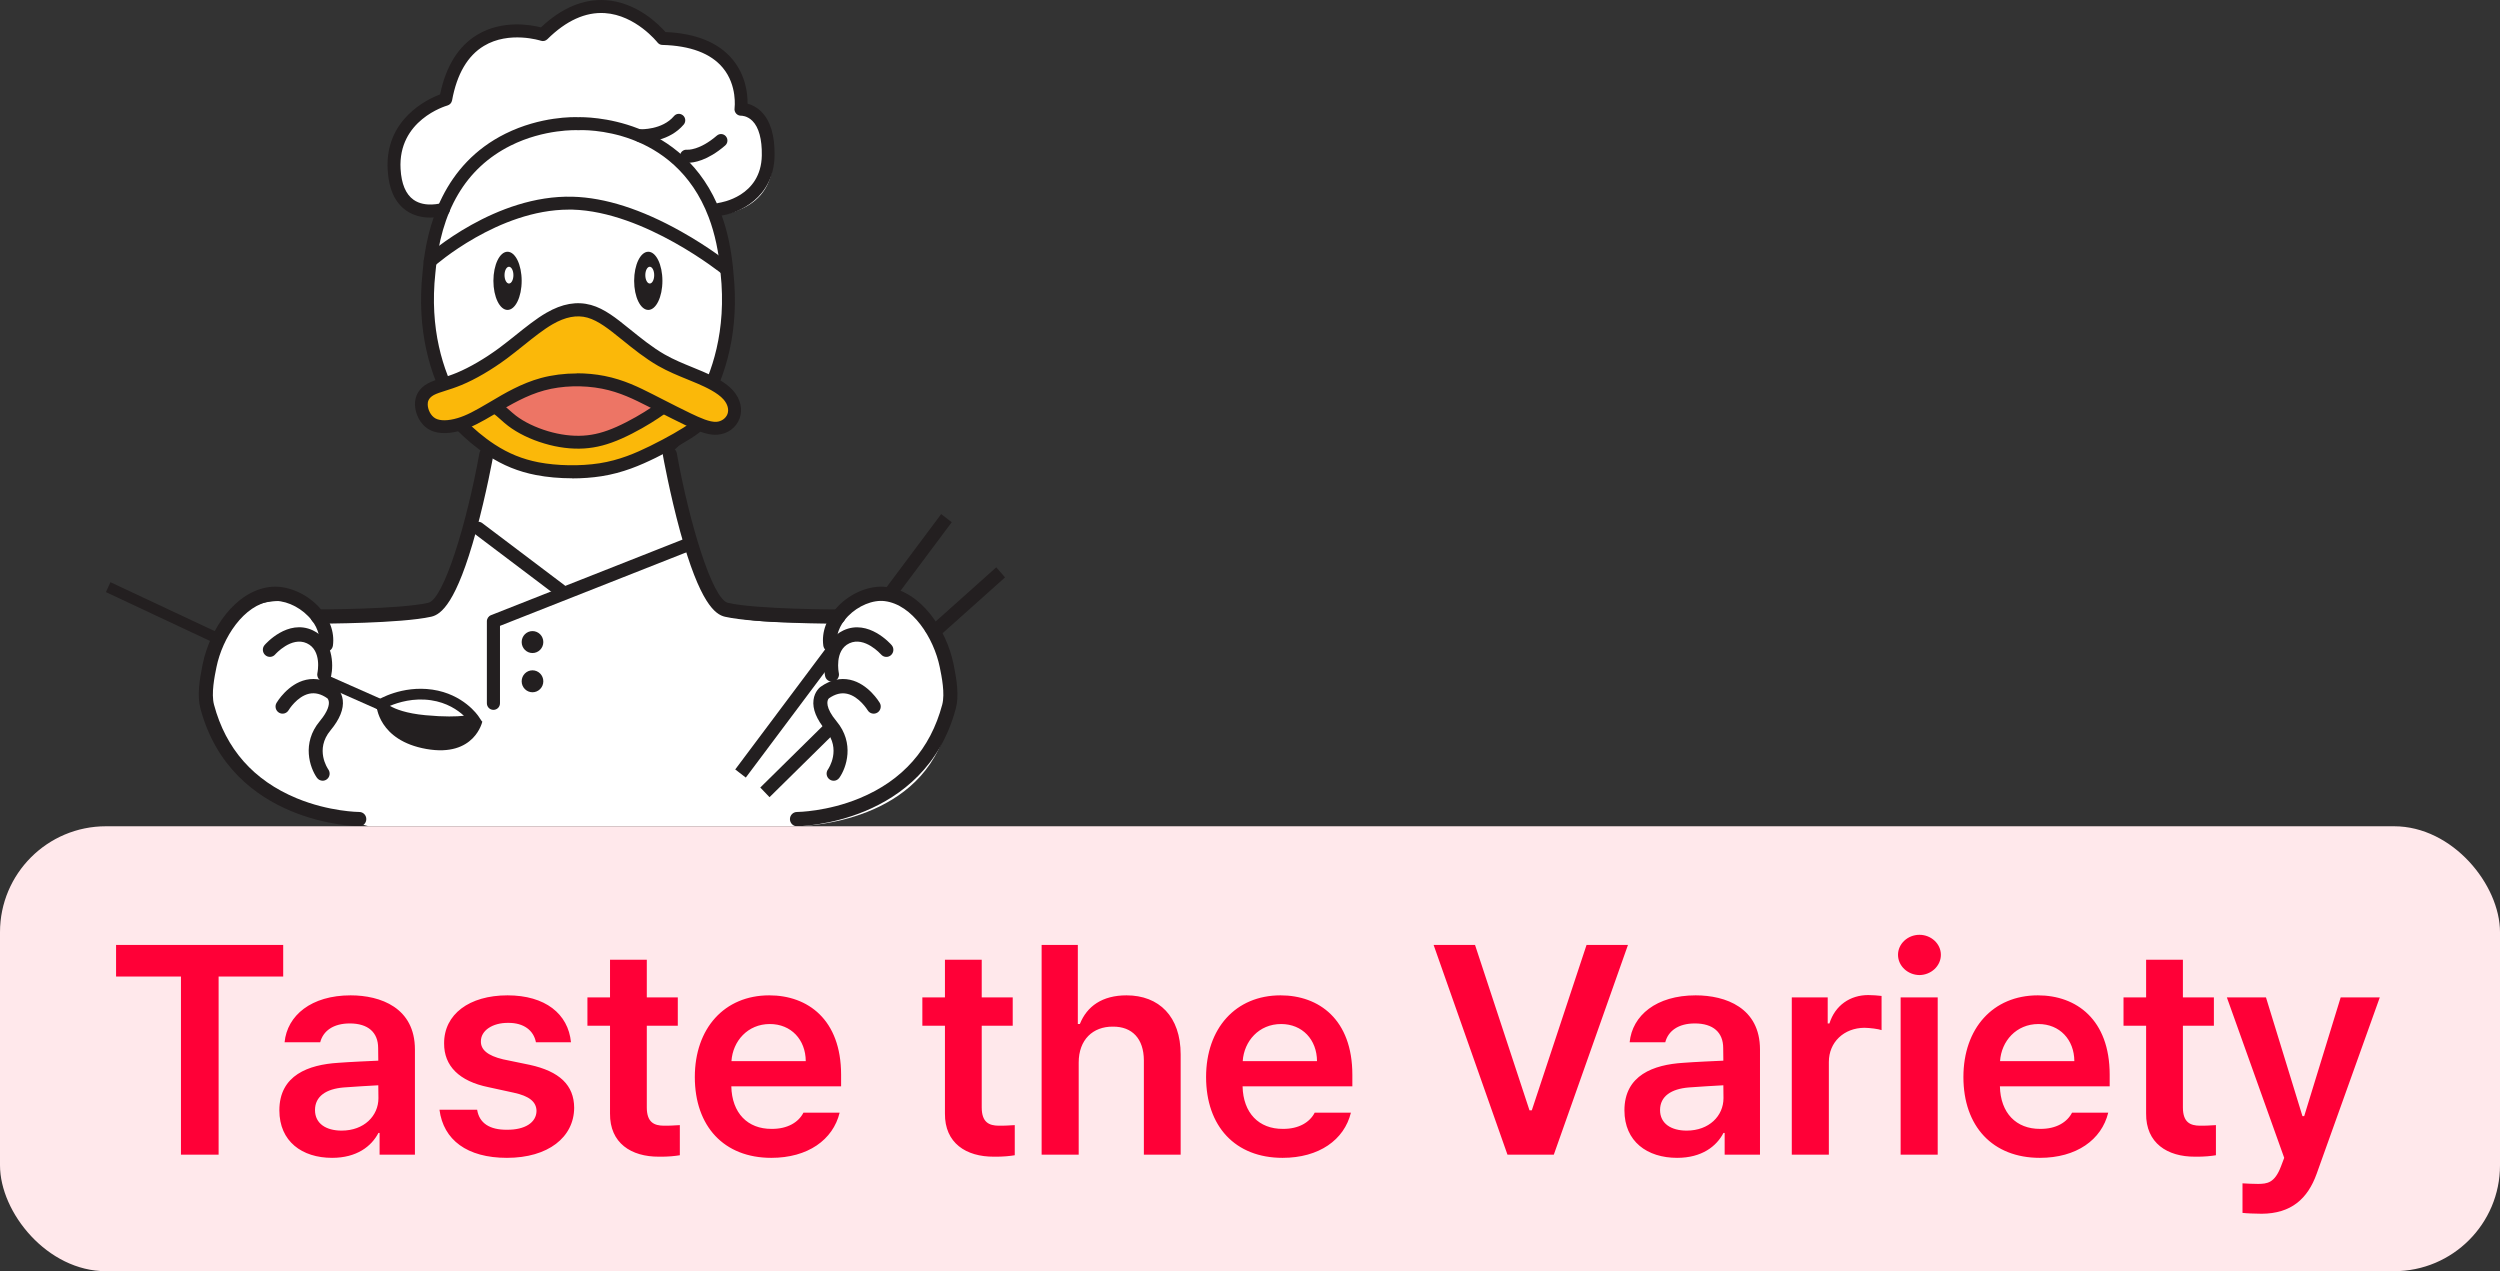 <svg width="236" height="120" viewBox="0 0 236 120" fill="none" xmlns="http://www.w3.org/2000/svg">
<rect x="0" y="0" width="236" height="120" fill="#333333" stroke="none"/>
<path d="M28.291 56.971C28.291 56.971 21.028 54.755 20.076 63.899C19.124 73.043 27.421 75.916 27.421 75.916L34.795 78H74.912C74.912 78 85.649 78.166 88.916 70.013C92.182 61.859 87.026 58.403 87.026 58.403C87.026 58.403 85.05 54.77 80.314 57.623L78.802 58.643C78.802 58.643 69.413 59.231 68.123 57.623C66.833 56.015 63.03 44.14 63.044 42.193C63.059 40.247 68.775 38.938 68.993 30.358C69.21 21.777 67.644 20.306 67.644 20.306C67.644 20.306 73.694 20.115 72.882 13.874C72.882 13.874 72.829 11.506 70.268 10.707C70.268 10.707 71.172 3.901 62.875 4.038C62.875 4.038 57.777 -2.311 51.722 3.347C51.722 3.347 42.947 1.621 42.266 9.834C42.266 9.834 35.873 11.158 37.776 19.022C37.776 19.022 38.593 20.532 41.86 20.395C41.86 20.395 38.946 30.26 41.908 36.227C41.908 36.227 43.164 40.541 46.281 42.782C46.281 42.782 43.609 56.819 40.768 58.015L31.002 58.8C31.002 58.8 29.75 57.912 28.286 56.966L28.291 56.971Z" fill="white"/>
<path d="M63.12 42.743C62.941 42.743 62.768 42.665 62.647 42.513C62.44 42.249 62.484 41.864 62.744 41.653C62.758 41.639 64.372 40.31 65.822 37.696C67.156 35.292 68.616 31.276 68.023 25.788C67.864 23.829 67.489 22.056 66.901 20.507C63.645 11.927 54.959 12.269 54.593 12.289C54.574 12.289 54.55 12.289 54.53 12.289C54.502 12.289 51.39 12.147 48.201 13.745C43.962 15.865 41.577 19.911 41.1 25.769C39.954 36.323 46.312 41.6 46.375 41.653C46.635 41.864 46.678 42.249 46.471 42.513C46.264 42.777 45.884 42.821 45.623 42.611C45.339 42.381 38.682 36.855 39.896 25.652C40.247 21.308 41.89 15.508 47.709 12.621C51.048 10.964 54.212 11.047 54.564 11.062C55.219 11.043 64.565 10.93 68.028 20.067C68.659 21.723 69.059 23.609 69.228 25.671C70.442 36.855 63.784 42.381 63.5 42.611C63.389 42.699 63.254 42.743 63.124 42.743H63.12Z" fill="#231F20"/>
<path fill-rule="evenodd" clip-rule="evenodd" d="M47.232 35.785C48.687 35.003 51.086 34.182 53.765 34.104C56.443 34.026 59.401 34.685 61.149 35.511C62.898 36.342 63.433 37.343 63.423 38.203C63.413 39.068 62.85 39.796 61.776 40.519C60.701 41.247 59.107 41.975 57.204 42.386C55.301 42.796 53.081 42.884 51.211 42.513C49.342 42.136 47.815 41.296 46.799 40.48C45.778 39.664 45.262 38.868 45.262 38.091C45.262 37.314 45.778 36.566 47.232 35.785Z" fill="#ED7565"/>
<path fill-rule="evenodd" clip-rule="evenodd" d="M43.721 40.319C44.294 40.886 45.224 41.726 46.375 42.479C47.526 43.231 48.894 43.886 50.706 44.243C52.522 44.594 54.786 44.638 56.679 44.345C58.572 44.052 60.094 43.412 61.631 42.66C63.168 41.902 64.714 41.032 65.519 40.431C66.328 39.831 66.39 39.498 65.966 39.044C65.538 38.594 64.623 38.023 63.914 37.969C63.206 37.91 62.715 38.365 61.819 38.971C60.923 39.572 59.622 40.324 58.447 40.847C57.272 41.37 56.217 41.663 55.084 41.731C53.952 41.8 52.743 41.638 51.553 41.287C50.364 40.935 49.198 40.388 48.326 39.718C47.454 39.049 46.871 38.252 45.985 38.14C45.098 38.028 43.913 38.594 43.422 39.029C42.931 39.459 43.143 39.757 43.711 40.324" fill="#FBB809"/>
<path d="M54.01 45.151C52.835 45.151 51.655 45.049 50.595 44.843C48.933 44.521 47.488 43.935 46.047 42.996C44.843 42.21 43.885 41.345 43.297 40.759C42.96 40.422 42.536 40.001 42.55 39.459C42.565 38.975 42.916 38.667 43.032 38.565C43.596 38.066 44.954 37.387 46.067 37.534C46.881 37.637 47.468 38.164 48.037 38.672C48.249 38.863 48.466 39.053 48.697 39.234C49.477 39.835 50.556 40.353 51.732 40.705C52.869 41.042 54.015 41.189 55.056 41.125C56.077 41.062 57.05 40.808 58.211 40.29C59.444 39.742 60.716 38.985 61.491 38.462C61.641 38.36 61.78 38.267 61.91 38.174C62.585 37.705 63.168 37.295 63.972 37.363C64.815 37.431 65.875 38.057 66.41 38.623C66.525 38.746 66.877 39.117 66.834 39.64C66.785 40.182 66.352 40.583 65.885 40.93C65.095 41.521 63.568 42.395 61.901 43.216C60.441 43.93 58.813 44.638 56.775 44.956C55.903 45.093 54.959 45.161 54.01 45.161V45.151ZM44.145 39.879C44.694 40.426 45.585 41.233 46.703 41.961C48.008 42.811 49.318 43.343 50.821 43.637C52.58 43.979 54.791 44.013 56.587 43.734C58.466 43.441 59.998 42.777 61.371 42.102C62.975 41.311 64.43 40.48 65.167 39.933C65.442 39.728 65.557 39.606 65.6 39.542C65.586 39.523 65.562 39.498 65.533 39.464C65.167 39.078 64.377 38.614 63.871 38.575C63.519 38.545 63.221 38.736 62.59 39.176C62.455 39.269 62.31 39.371 62.156 39.474C61.337 40.026 59.998 40.817 58.693 41.399C57.392 41.975 56.294 42.264 55.123 42.337C53.948 42.41 52.657 42.249 51.39 41.868C50.079 41.482 48.861 40.886 47.965 40.202C47.695 39.996 47.459 39.786 47.233 39.581C46.746 39.146 46.356 38.799 45.913 38.741C45.243 38.653 44.231 39.122 43.827 39.483C43.817 39.493 43.807 39.498 43.803 39.508C43.865 39.591 43.981 39.713 44.145 39.879Z" fill="#231F20"/>
<path fill-rule="evenodd" clip-rule="evenodd" d="M40.667 36.737C40.06 37.065 39.747 37.568 39.771 38.213C39.795 38.863 40.151 39.654 40.811 40.021C41.471 40.382 42.435 40.314 43.355 40.045C44.275 39.772 45.147 39.293 46.414 38.545C47.681 37.798 49.338 36.772 51.221 36.259C53.105 35.746 55.21 35.746 56.949 36.088C58.688 36.43 60.051 37.109 61.352 37.768C62.653 38.428 63.886 39.063 64.95 39.576C66.015 40.089 66.911 40.475 67.662 40.431C68.414 40.387 69.021 39.908 69.242 39.293C69.464 38.677 69.31 37.93 68.751 37.294C68.192 36.659 67.229 36.136 66.097 35.648C64.965 35.159 63.664 34.705 62.436 34.001C61.203 33.298 60.037 32.34 58.929 31.446C57.821 30.547 56.766 29.706 55.624 29.389C54.483 29.071 53.249 29.276 51.872 30.073C50.494 30.869 48.972 32.252 47.478 33.356C45.99 34.461 44.53 35.277 43.355 35.765C42.179 36.254 41.283 36.415 40.676 36.742" fill="#FBB809"/>
<path d="M67.542 41.047C66.675 41.047 65.735 40.632 64.695 40.133C63.866 39.733 62.937 39.264 61.959 38.765L61.087 38.321C59.887 37.715 58.533 37.026 56.838 36.694C55.046 36.342 53.056 36.401 51.385 36.855C49.694 37.314 48.172 38.218 46.953 38.941L46.727 39.073C45.354 39.889 44.482 40.353 43.533 40.632C42.685 40.886 41.471 41.076 40.532 40.559C39.631 40.065 39.202 39.034 39.173 38.233C39.144 37.358 39.573 36.635 40.387 36.195C40.753 35.995 41.182 35.858 41.678 35.702C42.102 35.565 42.584 35.413 43.123 35.189C44.356 34.676 45.773 33.845 47.122 32.853C47.637 32.472 48.167 32.047 48.682 31.637C49.646 30.865 50.638 30.068 51.573 29.531C53.076 28.661 54.453 28.422 55.788 28.788C57.074 29.145 58.211 30.068 59.309 30.957L59.458 31.075C60.513 31.925 61.602 32.809 62.739 33.459C63.601 33.953 64.507 34.319 65.379 34.676C65.711 34.813 66.034 34.944 66.342 35.076C67.773 35.692 68.659 36.249 69.213 36.879C69.907 37.666 70.133 38.643 69.82 39.498C69.502 40.373 68.674 40.979 67.71 41.037C67.657 41.037 67.604 41.037 67.551 41.037L67.542 41.047ZM54.444 35.238C55.33 35.238 56.217 35.321 57.064 35.487C58.919 35.853 60.354 36.581 61.621 37.221L62.493 37.666C63.466 38.164 64.391 38.633 65.205 39.024C66.125 39.464 66.997 39.855 67.624 39.821C68.1 39.791 68.52 39.493 68.674 39.083C68.828 38.663 68.688 38.145 68.298 37.705C67.739 37.07 66.636 36.552 65.856 36.215C65.552 36.083 65.239 35.956 64.916 35.824C64.006 35.453 63.066 35.072 62.132 34.539C60.913 33.84 59.781 32.931 58.693 32.047L58.543 31.93C57.541 31.119 56.501 30.278 55.455 29.985C54.449 29.707 53.374 29.912 52.16 30.611C51.308 31.104 50.388 31.837 49.419 32.614C48.899 33.029 48.36 33.464 47.825 33.86C46.404 34.91 44.896 35.795 43.576 36.342C42.989 36.586 42.483 36.747 42.035 36.889C41.596 37.026 41.221 37.148 40.956 37.29C40.421 37.583 40.368 37.954 40.377 38.208C40.392 38.658 40.647 39.244 41.105 39.498C41.548 39.742 42.309 39.733 43.191 39.469C44.019 39.225 44.829 38.79 46.115 38.028L46.341 37.896C47.623 37.133 49.222 36.185 51.072 35.682C52.122 35.399 53.283 35.252 54.449 35.252L54.444 35.238Z" fill="#231F20"/>
<path fill-rule="evenodd" clip-rule="evenodd" d="M47.911 23.765C48.648 23.765 49.246 24.991 49.246 26.511C49.246 28.031 48.648 29.257 47.911 29.257C47.175 29.257 46.577 28.031 46.577 26.511C46.577 24.991 47.175 23.765 47.911 23.765Z" fill="#231F20"/>
<path fill-rule="evenodd" clip-rule="evenodd" d="M61.198 23.765C61.935 23.765 62.532 24.991 62.532 26.511C62.532 28.031 61.935 29.257 61.198 29.257C60.461 29.257 59.863 28.031 59.863 26.511C59.863 24.991 60.461 23.765 61.198 23.765Z" fill="#231F20"/>
<path d="M61.337 26.765C61.569 26.765 61.756 26.411 61.756 25.974C61.756 25.537 61.569 25.182 61.337 25.182C61.106 25.182 60.918 25.537 60.918 25.974C60.918 26.411 61.106 26.765 61.337 26.765Z" fill="white"/>
<path d="M48.047 26.765C48.278 26.765 48.466 26.411 48.466 25.974C48.466 25.537 48.278 25.182 48.047 25.182C47.815 25.182 47.627 25.537 47.627 25.974C47.627 26.411 47.815 26.765 48.047 26.765Z" fill="white"/>
<path d="M46.578 67.011C46.236 67.011 45.961 66.733 45.961 66.386V58.651C45.961 58.393 46.115 58.163 46.356 58.07L64.498 50.912C64.815 50.785 65.172 50.946 65.297 51.269C65.422 51.591 65.263 51.953 64.945 52.08L47.199 59.081V66.386C47.199 66.733 46.924 67.011 46.582 67.011H46.578Z" fill="#231F20"/>
<path d="M52.926 56.374C52.796 56.374 52.671 56.335 52.56 56.252L44.785 50.379C44.511 50.174 44.458 49.783 44.66 49.505C44.862 49.226 45.252 49.172 45.522 49.378L53.297 55.251C53.572 55.456 53.625 55.847 53.422 56.125C53.302 56.291 53.114 56.379 52.926 56.379V56.374Z" fill="#231F20"/>
<path d="M50.267 61.647C50.831 61.647 51.289 61.183 51.289 60.611C51.289 60.039 50.831 59.575 50.267 59.575C49.703 59.575 49.246 60.039 49.246 60.611C49.246 61.183 49.703 61.647 50.267 61.647Z" fill="#231F20"/>
<path d="M50.267 65.35C50.831 65.35 51.289 64.886 51.289 64.314C51.289 63.742 50.831 63.278 50.267 63.278C49.703 63.278 49.246 63.742 49.246 64.314C49.246 64.886 49.703 65.35 50.267 65.35Z" fill="#231F20"/>
<path d="M40.623 20.541C39.929 20.541 39.086 20.399 38.34 19.871C37.28 19.129 36.692 17.829 36.596 16.016C36.331 11.272 40.305 9.381 41.543 8.907C42.097 6.239 43.277 4.348 45.059 3.278C47.425 1.857 50.108 2.34 51.066 2.585C53.027 0.738 55.079 -0.122 57.179 0.015C60.123 0.21 62.204 2.321 62.821 3.024C65.706 3.147 67.84 4.021 69.16 5.619C70.407 7.129 70.581 8.873 70.571 9.782C70.937 9.879 71.4 10.085 71.843 10.515C72.72 11.37 73.148 12.772 73.12 14.682C73.057 18.664 69.748 20.145 68.009 20.365C67.676 20.409 67.373 20.169 67.334 19.832C67.291 19.495 67.527 19.192 67.859 19.148C68.028 19.124 71.853 18.562 71.915 14.663C71.939 13.148 71.636 12.024 71.034 11.418C70.533 10.915 69.984 10.92 69.964 10.925C69.786 10.925 69.608 10.852 69.492 10.72C69.372 10.583 69.314 10.402 69.343 10.221C69.343 10.202 69.627 8.072 68.23 6.396C67.098 5.037 65.176 4.314 62.522 4.241C62.343 4.241 62.175 4.148 62.064 4.006C62.045 3.982 60.017 1.427 57.098 1.236C55.267 1.119 53.441 1.949 51.669 3.704C51.505 3.865 51.269 3.918 51.057 3.845C51.028 3.835 48.075 2.888 45.681 4.334C44.139 5.262 43.128 6.997 42.675 9.479C42.632 9.708 42.463 9.894 42.241 9.958C42.053 10.011 37.559 11.35 37.814 15.943C37.892 17.36 38.306 18.342 39.043 18.86C40.136 19.632 41.678 19.173 41.692 19.168C42.01 19.065 42.352 19.246 42.449 19.573C42.55 19.896 42.371 20.243 42.049 20.34C42.005 20.355 41.413 20.536 40.633 20.536L40.623 20.541Z" fill="#231F20"/>
<path d="M68.597 26.042C68.462 26.042 68.332 25.998 68.216 25.905C68.144 25.847 60.865 19.974 54.039 19.788C53.928 19.788 53.813 19.788 53.702 19.788C47.049 19.788 41.057 25.07 40.999 25.128C40.748 25.353 40.368 25.329 40.146 25.075C39.925 24.821 39.949 24.435 40.199 24.21C40.464 23.97 46.804 18.366 54.073 18.571C57.122 18.654 60.557 19.754 64.285 21.845C67.046 23.389 68.895 24.894 68.972 24.957C69.233 25.168 69.276 25.553 69.064 25.817C68.944 25.969 68.77 26.047 68.592 26.047L68.597 26.042Z" fill="#231F20"/>
<path d="M60.547 13.427C60.461 13.427 60.413 13.427 60.398 13.427C60.066 13.407 59.81 13.119 59.825 12.782C59.844 12.445 60.123 12.181 60.461 12.2C60.49 12.2 62.508 12.279 63.626 10.959C63.842 10.7 64.223 10.676 64.478 10.896C64.734 11.116 64.758 11.507 64.541 11.761C63.221 13.315 61.13 13.427 60.547 13.427Z" fill="#231F20"/>
<path d="M64.941 15.366C64.82 15.366 64.743 15.356 64.709 15.351C64.377 15.303 64.15 14.995 64.194 14.658C64.242 14.325 64.541 14.096 64.868 14.135C64.912 14.135 66.034 14.213 67.672 12.801C67.927 12.581 68.308 12.611 68.524 12.869C68.741 13.128 68.712 13.514 68.457 13.734C66.766 15.195 65.461 15.366 64.941 15.366Z" fill="#231F20"/>
<path d="M79.156 58.876C78.838 58.876 71.304 58.866 68.438 58.221C67.513 58.011 66.067 56.951 64.208 50.174C63.23 46.598 62.589 43.055 62.585 43.021C62.517 42.655 62.758 42.308 63.119 42.239C63.481 42.171 63.823 42.415 63.89 42.782C65.061 49.314 67.243 56.575 68.727 56.912C71.453 57.528 79.079 57.532 79.156 57.532C79.522 57.532 79.82 57.835 79.82 58.207C79.82 58.578 79.522 58.881 79.156 58.881V58.876Z" fill="#231F20"/>
<path d="M75.235 78C74.869 78 74.57 77.697 74.57 77.326C74.57 76.954 74.869 76.651 75.235 76.651C75.293 76.651 78.077 76.622 81.141 75.356C85.207 73.676 87.832 70.7 88.945 66.522C89.224 65.472 88.892 63.85 88.714 62.98C88.145 60.205 86.132 57.078 83.521 56.746C82.408 56.604 81.016 57.176 80.052 58.167C79.6 58.632 78.872 59.584 79.031 60.762C79.079 61.128 78.829 61.47 78.467 61.519C78.106 61.573 77.769 61.314 77.721 60.948C77.543 59.653 78.039 58.329 79.113 57.224C80.37 55.93 82.162 55.221 83.689 55.412C86.946 55.822 89.34 59.394 90.019 62.707C90.318 64.163 90.549 65.677 90.231 66.874C87.302 77.873 75.356 78 75.235 78Z" fill="#231F20"/>
<path d="M78.535 64.349C78.231 64.349 77.957 64.134 77.889 63.821C77.648 62.717 77.706 60.401 79.624 59.507C81.984 58.407 84.084 60.796 84.171 60.899C84.412 61.178 84.383 61.603 84.108 61.847C83.834 62.091 83.415 62.062 83.174 61.783C83.145 61.754 81.632 60.049 80.177 60.728C78.742 61.397 79.18 63.513 79.185 63.533C79.262 63.894 79.036 64.256 78.679 64.334C78.631 64.344 78.583 64.349 78.535 64.349Z" fill="#231F20"/>
<path d="M78.694 73.7C78.559 73.7 78.424 73.661 78.308 73.573C78.01 73.358 77.942 72.933 78.159 72.635C78.212 72.561 79.445 70.734 77.952 68.946C77.075 67.895 76.685 66.928 76.796 66.073C76.897 65.262 77.417 64.866 77.475 64.827C78.39 64.187 79.32 63.967 80.254 64.172C81.974 64.553 83.005 66.278 83.049 66.351C83.236 66.669 83.135 67.084 82.817 67.275C82.504 67.465 82.095 67.363 81.907 67.045C81.892 67.026 81.112 65.741 79.961 65.492C79.402 65.369 78.843 65.511 78.251 65.921C78.034 66.122 77.909 66.82 78.963 68.081C80.703 70.162 79.898 72.488 79.233 73.426C79.103 73.607 78.901 73.705 78.694 73.705V73.7Z" fill="#231F20"/>
<path d="M29.991 58.876C29.625 58.876 29.327 58.573 29.327 58.202C29.327 57.831 29.625 57.528 29.991 57.528C30.069 57.528 37.694 57.523 40.421 56.907C41.9 56.575 44.082 49.314 45.257 42.777C45.325 42.41 45.667 42.166 46.028 42.234C46.389 42.303 46.625 42.65 46.563 43.016C46.558 43.05 45.917 46.593 44.939 50.169C43.085 56.946 41.639 58.011 40.71 58.217C37.843 58.861 30.309 58.871 29.991 58.871V58.876Z" fill="#231F20"/>
<path d="M33.913 78C33.792 78 21.846 77.873 18.917 66.874C18.599 65.677 18.83 64.163 19.129 62.707C19.808 59.394 22.197 55.822 25.459 55.412C26.986 55.221 28.783 55.93 30.035 57.225C31.109 58.329 31.601 59.653 31.427 60.948C31.374 61.314 31.042 61.573 30.68 61.519C30.319 61.471 30.064 61.129 30.117 60.762C30.276 59.584 29.549 58.632 29.096 58.168C28.132 57.176 26.74 56.604 25.627 56.746C23.016 57.073 21.003 60.2 20.434 62.98C20.256 63.85 19.924 65.472 20.203 66.523C21.316 70.7 23.941 73.671 28.007 75.356C31.09 76.632 33.889 76.651 33.918 76.651C34.284 76.651 34.583 76.954 34.578 77.326C34.578 77.697 34.279 78 33.913 78Z" fill="#231F20"/>
<path d="M30.613 64.348C30.565 64.348 30.517 64.343 30.469 64.334C30.112 64.255 29.886 63.894 29.963 63.532C29.982 63.449 30.396 61.392 28.97 60.728C27.511 60.049 25.989 61.764 25.974 61.783C25.733 62.062 25.314 62.086 25.04 61.842C24.765 61.597 24.736 61.172 24.977 60.894C25.064 60.791 27.164 58.402 29.524 59.501C31.442 60.396 31.495 62.716 31.259 63.816C31.191 64.129 30.917 64.343 30.613 64.343V64.348Z" fill="#231F20"/>
<path d="M30.459 73.7C30.252 73.7 30.049 73.602 29.919 73.421C29.254 72.483 28.45 70.158 30.189 68.076C31.008 67.094 31.075 66.508 31.041 66.244C31.017 66.039 30.911 65.926 30.911 65.926C30.314 65.506 29.746 65.365 29.182 65.487C28.036 65.741 27.25 67.026 27.246 67.04C27.058 67.358 26.653 67.466 26.335 67.275C26.022 67.084 25.916 66.674 26.104 66.352C26.147 66.278 27.178 64.553 28.898 64.172C29.832 63.967 30.762 64.187 31.673 64.822C31.735 64.866 32.255 65.262 32.357 66.073C32.463 66.928 32.072 67.895 31.201 68.946C29.693 70.754 30.94 72.557 30.993 72.635C31.205 72.938 31.143 73.358 30.844 73.573C30.728 73.661 30.589 73.7 30.459 73.7Z" fill="#231F20"/>
<path d="M94.048 53.553L87.337 59.552L88.165 60.505L94.876 54.506L94.048 53.553Z" fill="#231F20"/>
<path d="M78.127 68.077L71.77 74.343L72.643 75.254L79 68.988L78.127 68.077Z" fill="#231F20"/>
<path d="M88.847 48.53L83.444 55.762L84.443 56.529L89.845 49.297L88.847 48.53Z" fill="#231F20"/>
<path d="M78.069 61.067L69.406 72.635L70.404 73.403L79.066 61.836L78.069 61.067Z" fill="#231F20"/>
<path d="M10.426 54.959L9.999 55.895L20.124 60.647L20.551 59.711L10.426 54.959Z" fill="#231F20"/>
<path d="M30.894 63.734L30.487 64.679L35.573 66.932L35.98 65.987L30.894 63.734Z" fill="#231F20"/>
<path d="M42.449 68.643C41.808 68.643 41.023 68.609 40.069 68.521C36.456 68.179 35.565 66.943 35.474 66.806L35.194 66.371L35.628 66.098C35.719 66.039 37.935 64.681 40.821 65.101C43.75 65.531 45.108 67.529 45.166 67.612L45.518 68.14L44.93 68.365C44.834 68.399 44.15 68.638 42.444 68.638L42.449 68.643ZM36.808 66.635C37.333 66.943 38.345 67.344 40.161 67.515C41.962 67.686 43.114 67.642 43.793 67.569C43.22 67.036 42.194 66.323 40.686 66.103C39.029 65.858 37.598 66.303 36.808 66.635Z" fill="#231F20"/>
<path d="M45.532 68.111C45.532 68.111 44.819 71.506 40.257 70.705C35.695 69.904 35.541 66.601 35.541 66.601C35.541 66.601 37.877 68.076 41.534 68.111C45.185 68.145 45.537 68.111 45.537 68.111H45.532Z" fill="#231F20"/>
<rect y="78" width="236" height="42" rx="10" fill="#FFE8EB"/>
<path d="M10.957 92.184V89.203H26.734V92.184H20.637V109H17.082V92.184H10.957ZM26.372 104.816C26.372 101.48 29.148 100.51 31.896 100.332C32.935 100.25 35.054 100.154 35.71 100.127L35.697 98.938C35.697 97.461 34.753 96.613 33.017 96.613C31.458 96.613 30.501 97.324 30.228 98.391H26.864C27.111 95.861 29.38 93.961 33.099 93.961C35.915 93.961 39.169 95.123 39.169 99.074V109H35.833V106.949H35.724C35.068 108.207 33.687 109.301 31.349 109.301C28.519 109.301 26.372 107.756 26.372 104.816ZM29.736 104.789C29.736 106.074 30.788 106.73 32.251 106.73C34.37 106.73 35.724 105.336 35.724 103.668L35.71 102.451C35.081 102.479 33.14 102.602 32.443 102.656C30.788 102.793 29.736 103.49 29.736 104.789ZM50.592 98.391C50.374 97.269 49.444 96.545 47.967 96.559C46.477 96.545 45.383 97.297 45.397 98.309C45.383 99.074 45.999 99.648 47.502 100.004L50.018 100.523C52.821 101.139 54.188 102.438 54.202 104.57C54.188 107.359 51.741 109.301 47.858 109.301C44.084 109.301 41.856 107.605 41.487 104.762H45.042C45.247 106.033 46.231 106.662 47.858 106.648C49.54 106.662 50.633 105.979 50.647 104.871C50.633 104.01 49.963 103.463 48.487 103.148L46.108 102.629C43.346 102.068 41.911 100.619 41.924 98.5C41.911 95.752 44.29 93.961 47.913 93.961C51.454 93.961 53.641 95.697 53.901 98.391H50.592ZM63.984 94.152V96.832H61.058V104.543C61.058 105.965 61.769 106.252 62.644 106.266C63.054 106.279 63.738 106.238 64.176 106.211V109.055C63.766 109.123 63.096 109.205 62.207 109.191C59.582 109.205 57.558 107.906 57.586 105.117V96.832H55.453V94.152H57.586V90.598H61.058V94.152H63.984ZM72.81 109.301C68.339 109.301 65.591 106.32 65.591 101.672C65.591 97.078 68.38 93.961 72.618 93.961C76.255 93.961 79.4 96.244 79.4 101.453V102.547H69.036C69.091 105.076 70.581 106.58 72.837 106.566C74.368 106.58 75.394 105.924 75.845 105.035H79.263C78.634 107.605 76.255 109.301 72.81 109.301ZM69.05 100.168H76.064C76.05 98.144 74.683 96.668 72.673 96.668C70.581 96.668 69.173 98.281 69.05 100.168ZM95.601 94.152V96.832H92.675V104.543C92.675 105.965 93.386 106.252 94.261 106.266C94.672 106.279 95.355 106.238 95.793 106.211V109.055C95.382 109.123 94.713 109.205 93.824 109.191C91.199 109.205 89.175 107.906 89.203 105.117V96.832H87.07V94.152H89.203V90.598H92.675V94.152H95.601ZM101.829 100.305V109H98.329V89.203H101.747V96.668H101.938C102.608 94.986 104.058 93.961 106.341 93.961C109.417 93.961 111.454 95.957 111.454 99.539V109H107.981V100.086C107.968 98.062 106.888 96.9 105.056 96.914C103.169 96.9 101.829 98.144 101.829 100.305ZM121.073 109.301C116.602 109.301 113.854 106.32 113.854 101.672C113.854 97.078 116.643 93.961 120.881 93.961C124.518 93.961 127.662 96.244 127.662 101.453V102.547H117.299C117.354 105.076 118.844 106.58 121.1 106.566C122.631 106.58 123.656 105.924 124.108 105.035H127.526C126.897 107.605 124.518 109.301 121.073 109.301ZM117.313 100.168H124.326C124.313 98.144 122.946 96.668 120.936 96.668C118.844 96.668 117.436 98.281 117.313 100.168ZM139.243 89.203L144.384 104.816H144.602L149.77 89.203H153.68L146.68 109H142.305L135.333 89.203H139.243ZM153.346 104.816C153.346 101.48 156.121 100.51 158.869 100.332C159.908 100.25 162.027 100.154 162.684 100.127L162.67 98.938C162.67 97.461 161.727 96.613 159.99 96.613C158.432 96.613 157.475 97.324 157.201 98.391H153.838C154.084 95.861 156.354 93.961 160.072 93.961C162.889 93.961 166.143 95.123 166.143 99.074V109H162.807V106.949H162.697C162.041 108.207 160.66 109.301 158.322 109.301C155.492 109.301 153.346 107.756 153.346 104.816ZM156.709 104.789C156.709 106.074 157.762 106.73 159.225 106.73C161.344 106.73 162.697 105.336 162.697 103.668L162.684 102.451C162.055 102.479 160.113 102.602 159.416 102.656C157.762 102.793 156.709 103.49 156.709 104.789ZM169.144 109V94.152H172.535V96.613H172.699C173.232 94.904 174.654 93.934 176.363 93.934C176.745 93.934 177.292 93.975 177.62 94.016V97.242C177.306 97.133 176.581 97.037 176.007 97.023C174.066 97.037 172.644 98.377 172.644 100.25V109H169.144ZM179.419 109V94.152H182.919V109H179.419ZM179.173 90.133C179.173 89.094 180.089 88.246 181.196 88.246C182.303 88.246 183.219 89.094 183.219 90.133C183.219 91.186 182.303 92.033 181.196 92.047C180.089 92.033 179.173 91.186 179.173 90.133ZM192.564 109.301C188.094 109.301 185.346 106.32 185.346 101.672C185.346 97.078 188.135 93.961 192.373 93.961C196.01 93.961 199.154 96.244 199.154 101.453V102.547H188.791C188.846 105.076 190.336 106.58 192.592 106.566C194.123 106.58 195.148 105.924 195.6 105.035H199.018C198.389 107.605 196.01 109.301 192.564 109.301ZM188.805 100.168H195.818C195.805 98.144 194.437 96.668 192.428 96.668C190.336 96.668 188.928 98.281 188.805 100.168ZM208.991 94.152V96.832H206.066V104.543C206.066 105.965 206.777 106.252 207.652 106.266C208.062 106.279 208.745 106.238 209.183 106.211V109.055C208.773 109.123 208.103 109.205 207.214 109.191C204.589 109.205 202.566 107.906 202.593 105.117V96.832H200.46V94.152H202.593V90.598H206.066V94.152H208.991ZM213.497 114.578C212.799 114.564 212.143 114.551 211.692 114.496V111.707C212.116 111.748 212.704 111.748 213.168 111.762C214.016 111.748 214.727 111.693 215.329 110.094L215.629 109.301L210.215 94.152H213.907L217.352 105.363H217.516L220.961 94.152H224.653L218.692 110.805C217.844 113.17 216.286 114.564 213.497 114.578Z" fill="#FF0037"/>
</svg>
